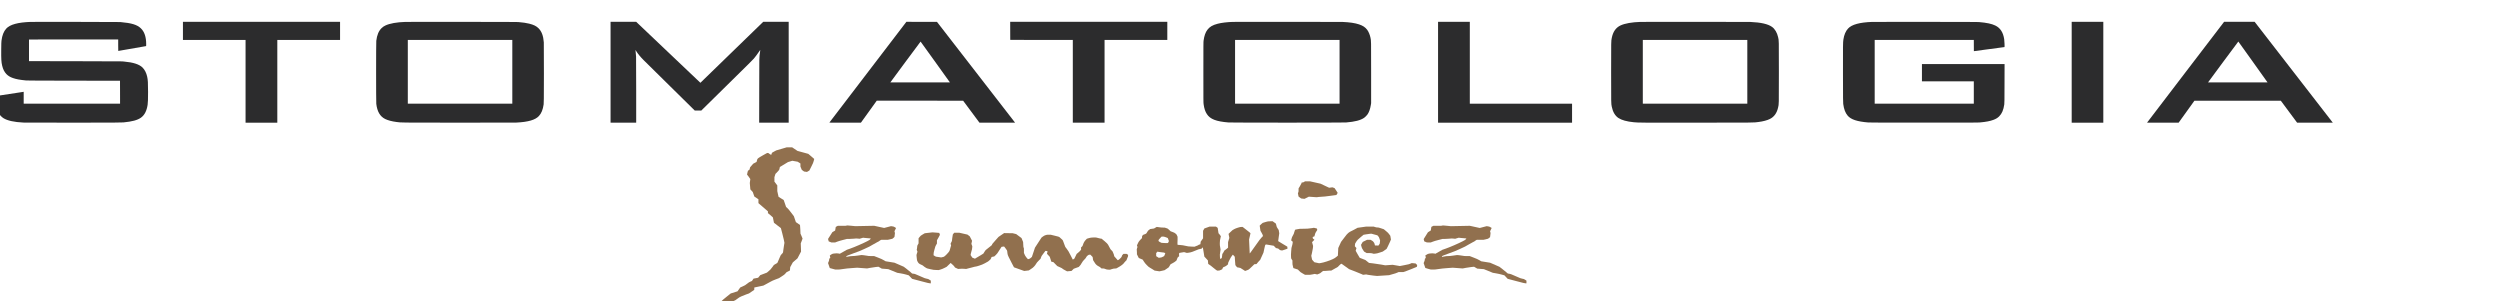 <?xml version="1.0" encoding="UTF-8" standalone="no"?>
<svg xmlns:inkscape="http://www.inkscape.org/namespaces/inkscape" xmlns:sodipodi="http://sodipodi.sourceforge.net/DTD/sodipodi-0.dtd" xmlns="http://www.w3.org/2000/svg" xmlns:svg="http://www.w3.org/2000/svg" version="1.0" width="600pt" height="72.332pt" viewBox="0 0 600 72.332" preserveAspectRatio="xMidYMid" id="svg19" sodipodi:docname="logo_stomatologia_wroclaw.svg" inkscape:version="1.3.2 (091e20e, 2023-11-25, custom)">
  <defs id="defs19"></defs>
  <g transform="matrix(0.003,0,0,-0.003,-15.855,80.387)" fill="#000000" stroke="none" id="g19">
    <path d="m 7740,25043 c -1019,-34 -1659,-209 -1955,-536 -204,-224 -327,-537 -381,-967 -13,-107 -17,-253 -21,-710 -7,-761 7,-1001 74,-1285 68,-290 177,-506 343,-679 134,-139 296,-237 523,-315 271,-93 531,-141 1052,-193 89,-9 1064,-13 3815,-17 l 3695,-6 3,-917 2,-918 H 11035 7180 v 476 476 l -32,-6 c -60,-10 -2189,-336 -2200,-336 -16,0 -3,-517 17,-660 46,-333 124,-568 260,-777 74,-114 223,-261 338,-332 323,-199 843,-314 1597,-351 160,-8 1322,-10 4025,-8 3456,4 3816,6 3975,21 699,67 1119,180 1398,376 287,204 464,544 537,1034 25,171 35,461 35,1027 0,732 -14,963 -71,1223 -67,304 -200,563 -378,736 -261,253 -742,408 -1461,471 -63,5 -137,12 -165,16 -27,3 -1715,9 -3750,13 l -3700,6 v 865 865 l 3568,3 3567,2 v -460 c 0,-253 3,-460 6,-460 9,0 2184,379 2212,385 22,5 22,8 22,158 0,573 -137,985 -417,1258 -303,296 -742,431 -1658,511 -94,8 -1104,12 -3605,13 -1911,1 -3513,0 -3560,-2 z" style="fill:#2c2c2d" id="path1"></path>
    <path d="m 19920,24325 v -725 h 2505 2505 v -3310 -3310 h 1270 1270 v 3310 3310 h 2510 2510 v 725 725 h -6285 -6285 z" style="fill:#2c2c2d" id="path2"></path>
    <path d="m 37725,25043 c -699,-21 -1271,-124 -1610,-288 -129,-62 -203,-113 -300,-206 -233,-224 -373,-558 -427,-1019 -19,-170 -19,-4871 0,-5040 73,-620 299,-1008 707,-1212 217,-109 543,-195 920,-243 405,-52 119,-49 4915,-53 3172,-2 4509,0 4670,8 941,46 1506,211 1796,522 200,214 319,508 381,933 15,110 17,308 21,2465 2,1637 0,2390 -8,2495 -38,524 -172,880 -424,1131 -176,175 -388,279 -748,368 -231,57 -477,93 -878,128 -100,8 -1276,12 -4530,13 -2417,1 -4435,0 -4485,-2 z m 8545,-3993 v -2550 h -4180 -4180 v 2550 2550 h 4180 4180 z" style="fill:#2c2c2d" id="path3"></path>
    <path d="m 54130,21015 v -4035 h 1025 1025 v 2568 c 0,1643 -4,2626 -10,2732 -6,91 -20,243 -31,339 -11,95 -19,175 -17,176 2,2 29,-38 60,-88 127,-208 343,-471 594,-722 76,-77 1027,-1015 2113,-2085 l 1974,-1945 261,-3 262,-2 1754,1726 c 2180,2145 2365,2328 2456,2435 106,125 276,355 400,538 59,89 109,159 111,157 2,-2 -7,-84 -21,-182 -66,-469 -60,-176 -63,-3041 l -4,-2603 h 1181 1180 v 4035 4035 h -1019 -1019 l -2513,-2439 -2512,-2439 -286,272 c -157,150 -1313,1247 -2569,2439 l -2282,2167 h -1025 -1025 z" style="fill:#2c2c2d" id="path4"></path>
    <path d="m 74725,21034 c -1688,-2208 -3075,-4024 -3083,-4035 -13,-19 4,-19 1251,-19 h 1264 l 634,880 633,880 h 3455 l 3456,-1 654,-879 654,-880 h 1424 1423 l -15,23 c -8,12 -1413,1827 -3123,4032 l -3108,4010 -1224,2 -1225,3 z m 5384,801 1168,-1630 -1188,-3 c -653,-1 -1725,-1 -2382,0 l -1194,3 1205,1633 c 663,898 1209,1631 1214,1630 5,-2 535,-737 1177,-1633 z" style="fill:#2c2c2d" id="path5"></path>
    <path d="m 86102,24328 3,-723 2503,-3 2502,-2 v -3310 -3310 h 1270 1270 v 3310 3310 h 2510 2510 v 725 725 h -6285 -6285 z" style="fill:#2c2c2d" id="path6"></path>
    <path d="m 103905,25043 c -450,-13 -911,-69 -1210,-148 -407,-106 -640,-244 -820,-484 -153,-203 -250,-479 -302,-856 -17,-122 -18,-279 -18,-2545 0,-2265 1,-2423 18,-2545 48,-352 127,-590 263,-797 266,-407 743,-591 1739,-670 237,-19 9157,-19 9390,0 717,58 1160,173 1452,374 83,58 211,187 270,273 127,188 215,437 265,755 l 23,145 v 2450 c 0,2627 2,2514 -50,2777 -48,237 -153,491 -266,640 -154,205 -341,329 -651,433 -328,109 -747,171 -1318,195 -212,8 -8495,12 -8785,3 z m 8545,-3993 v -2550 h -4180 -4180 v 2550 2550 h 4180 4180 z" style="fill:#2c2c2d" id="path7"></path>
    <path d="m 120330,21015 v -4035 h 5360 5360 v 760 760 h -4090 -4090 v 3275 3275 h -1270 -1270 z" style="fill:#2c2c2d" id="path8"></path>
    <path d="m 136525,25043 c -686,-20 -1259,-122 -1602,-284 -372,-177 -598,-502 -697,-1000 -52,-266 -51,-189 -51,-2749 0,-2559 -1,-2483 51,-2748 82,-415 266,-729 529,-903 261,-173 674,-288 1240,-343 370,-36 511,-37 5045,-34 4796,4 4510,1 4915,53 377,48 703,134 920,243 344,171 558,472 659,923 65,291 61,112 61,2809 0,2697 4,2518 -61,2809 -82,365 -257,661 -490,827 -321,230 -891,359 -1734,394 -212,8 -8495,12 -8785,3 z m 8545,-3993 v -2550 h -4180 -4180 v 2550 2550 h 4180 4180 z" style="fill:#2c2c2d" id="path9"></path>
    <path d="m 155080,25043 c -1018,-33 -1659,-209 -1955,-536 -192,-210 -312,-498 -370,-884 -34,-228 -36,-435 -32,-2743 3,-2057 5,-2287 20,-2400 57,-423 166,-711 355,-936 258,-308 764,-475 1647,-546 127,-10 1047,-13 4455,-13 4004,0 4308,1 4492,17 478,43 797,104 1064,204 207,77 341,158 465,283 219,220 341,506 407,956 14,97 16,300 19,1668 l 4,1557 h -3306 -3305 v -690 -690 h 2075 2075 v -895 -895 h -3965 -3965 v 2550 2550 h 3965 3965 l 2,-448 3,-449 1220,163 c 671,90 1224,163 1229,164 17,0 -1,484 -23,628 -85,554 -313,904 -716,1097 -295,142 -675,221 -1315,277 -100,8 -1220,12 -4280,13 -2280,1 -4183,0 -4230,-2 z" style="fill:#2c2c2d" id="path10"></path>
    <path d="m 171020,21015 v -4035 h 1265 1265 v 4035 4035 h -1265 -1265 z" style="fill:#2c2c2d" id="path11"></path>
    <path d="m 180131,21020 c -1695,-2216 -3081,-4032 -3081,-4035 0,-3 568,-5 1263,-5 l 1262,1 631,877 630,877 h 3459 3458 l 651,-877 651,-877 h 1428 l 1428,-1 -57,73 c -31,39 -1438,1855 -3127,4035 l -3071,3962 h -1222 -1222 z m 5393,816 c 642,-895 1165,-1630 1163,-1632 -2,-2 -1073,-3 -2381,-2 l -2377,3 1208,1637 c 664,900 1211,1634 1214,1630 4,-4 532,-740 1173,-1636 z" style="fill:#2c2c2d" id="path12"></path>
    <path d="m 67804,14886 -421,-123 -171,-92 c -170,-92 -172,-93 -183,-134 -28,-110 -31,-117 -55,-117 -39,0 -74,18 -149,80 -68,56 -77,60 -125,60 -48,0 -71,-12 -393,-196 -396,-228 -426,-251 -451,-353 -9,-36 -23,-89 -32,-118 l -14,-52 -134,-71 -133,-70 -126,-146 -125,-145 -22,-90 -22,-90 -62,-46 c -33,-25 -64,-49 -68,-53 -5,-3 -22,-72 -39,-152 l -31,-147 131,-171 c 72,-95 131,-180 131,-189 0,-9 -9,-83 -21,-166 l -20,-150 22,-255 22,-255 97,-105 96,-105 63,-180 62,-180 164,-110 164,-110 1,-155 v -156 l 380,-328 380,-328 v -71 -72 l 196,-160 c 107,-88 197,-169 200,-180 2,-11 22,-112 44,-224 22,-112 41,-204 42,-206 2,-1 127,-98 278,-215 151,-117 276,-214 277,-214 1,-1 47,-174 102,-386 97,-374 181,-739 181,-790 0,-14 -18,-126 -40,-249 -22,-122 -47,-293 -55,-379 -18,-175 -9,-155 -127,-277 -77,-80 -78,-81 -157,-270 -43,-104 -103,-244 -133,-310 l -54,-120 -139,-85 -139,-85 -132,-180 c -125,-170 -140,-187 -280,-305 l -147,-125 -264,-101 -265,-100 -86,-104 -87,-105 -184,-35 -184,-35 -63,-95 -64,-95 -113,-46 c -103,-42 -129,-58 -271,-170 -152,-121 -162,-127 -354,-213 l -197,-89 -109,-153 -109,-154 -156,-49 c -86,-27 -208,-66 -271,-85 l -115,-36 -262,-208 c -275,-219 -463,-379 -463,-394 0,-11 107,-140 124,-149 6,-4 66,-18 133,-33 l 123,-26 147,41 c 95,26 224,74 359,131 207,89 212,92 364,209 138,106 173,127 320,195 91,42 265,112 388,155 l 222,78 213,144 212,144 3,94 3,95 362,77 362,76 195,104 c 107,57 272,146 365,199 139,78 218,113 430,194 l 260,98 215,138 c 205,131 219,142 304,239 l 90,102 133,63 c 73,35 133,68 133,73 0,5 5,68 11,138 l 11,128 104,190 105,190 187,162 187,161 142,271 142,271 -11,328 -11,328 71,184 c 40,102 72,191 72,198 0,8 -37,100 -83,206 l -83,191 -13,340 c -9,226 -17,344 -25,352 -6,7 -83,61 -170,120 l -159,108 -81,237 -81,238 -215,283 c -172,226 -235,301 -312,370 l -96,87 -77,228 c -43,125 -87,250 -97,278 l -18,51 -203,123 c -111,68 -204,124 -205,126 -2,1 -26,105 -53,231 l -49,228 v 228 228 l -115,151 -115,151 v 180 180 l 41,131 42,131 92,90 c 51,50 121,125 156,169 61,76 63,81 83,184 l 21,106 323,196 323,196 175,54 175,53 212,-38 212,-37 113,-70 112,-70 v -122 -122 l 51,-125 c 28,-68 53,-130 56,-137 3,-7 47,-41 97,-77 l 92,-64 113,-15 114,-16 97,57 97,57 153,306 c 141,282 156,317 195,460 40,144 42,156 26,172 -9,9 -116,101 -238,205 l -222,189 -433,118 -433,118 -215,144 -215,144 -215,-1 -215,-1 z" style="fill:#91704e" id="path13"></path>
    <path d="m 109615,12245 c -63,-40 -76,-45 -130,-45 h -61 l -21,-65 c -12,-37 -67,-140 -127,-239 l -106,-174 v -132 c 0,-121 -2,-137 -26,-191 l -26,-58 22,-123 c 12,-68 24,-131 27,-141 2,-10 52,-50 111,-89 l 106,-71 131,-15 131,-14 173,86 173,87 315,-22 314,-22 157,22 c 89,12 213,21 287,22 101,0 241,15 630,67 l 500,67 52,80 c 29,44 53,85 53,92 0,7 -56,95 -125,196 l -124,184 -85,32 -85,32 -133,-17 -133,-17 -345,163 -345,162 -418,94 -418,94 h -202 l -202,-1 z" style="fill:#91704e" id="path14"></path>
    <path d="m 106800,9090 c -101,-7 -139,-15 -307,-66 l -192,-59 -121,-104 c -66,-58 -120,-110 -120,-117 0,-7 14,-102 31,-211 l 31,-198 89,-158 c 64,-112 93,-175 100,-214 l 10,-55 -113,-117 c -101,-103 -159,-181 -528,-704 -351,-498 -415,-584 -418,-560 -1,15 -13,271 -26,568 l -25,539 55,241 c 29,132 56,248 58,258 3,13 -72,77 -311,262 l -316,245 h -94 c -86,0 -111,-5 -276,-55 -138,-42 -212,-72 -310,-123 -125,-65 -134,-72 -288,-222 l -160,-155 32,-159 31,-160 -51,-170 -51,-171 v -221 -221 l -78,-69 c -43,-38 -112,-91 -155,-119 -74,-49 -77,-52 -98,-115 -14,-41 -42,-90 -74,-132 l -52,-66 -17,-129 c -9,-70 -19,-146 -22,-168 -5,-38 -10,-43 -70,-75 -35,-18 -66,-32 -68,-29 -2,2 -9,81 -16,176 -11,170 -10,174 20,361 16,104 30,202 30,219 0,16 -13,97 -30,178 -27,131 -30,168 -30,325 0,179 8,235 84,561 2,9 -37,62 -93,126 l -96,111 -29,193 c -15,107 -30,205 -33,219 -3,18 -26,39 -77,73 l -72,47 h -248 -248 l -212,-76 -213,-77 -51,-92 -52,-92 v -301 -302 l -95,-134 -96,-135 -12,-103 -12,-102 -77,-24 c -49,-15 -78,-30 -81,-40 -3,-11 -57,-37 -161,-75 l -158,-59 -250,11 c -246,11 -255,12 -467,61 -173,39 -247,51 -371,60 -85,5 -178,13 -206,16 l -51,5 -10,56 c -6,31 -6,73 -2,96 5,23 8,143 9,267 v 225 l -41,95 c -40,91 -44,98 -124,162 -76,61 -98,73 -236,124 l -153,57 -109,101 c -60,55 -115,104 -122,108 -7,5 -63,26 -125,48 -110,39 -114,40 -248,40 -95,0 -195,8 -324,27 l -186,26 -109,-63 -108,-64 -152,-22 -152,-22 -78,-55 c -96,-68 -96,-67 -173,-201 -70,-121 -55,-109 -240,-180 l -95,-37 -38,-67 c -36,-63 -38,-71 -33,-127 l 6,-60 -41,-30 c -23,-16 -88,-85 -143,-152 -90,-109 -108,-137 -163,-261 l -63,-139 22,-63 21,-64 -32,-98 c -31,-94 -32,-102 -22,-168 6,-38 11,-125 11,-195 v -125 l 74,-148 74,-147 154,-64 155,-64 94,-146 c 78,-121 118,-170 238,-293 127,-131 155,-154 245,-204 55,-32 164,-97 241,-147 l 139,-89 194,-29 194,-29 191,40 c 106,22 203,45 217,51 14,6 95,61 180,121 l 156,111 72,121 72,121 157,84 c 110,58 183,105 240,154 l 81,69 43,119 c 42,117 44,119 106,170 l 64,52 -8,46 c -10,58 -7,158 5,191 9,24 18,26 202,56 l 193,31 111,-32 111,-32 135,17 c 110,13 168,27 310,74 96,32 226,84 290,116 123,62 309,120 383,120 48,0 87,22 87,50 0,18 47,60 67,60 9,0 22,-73 100,-563 l 27,-168 142,-153 142,-153 12,-139 c 6,-76 12,-139 13,-140 159,-103 275,-190 389,-292 79,-70 184,-153 234,-185 l 91,-57 h 89 c 86,0 93,1 200,51 l 111,51 38,78 38,79 119,52 c 98,43 132,64 198,123 l 80,71 v 57 c 0,52 9,75 108,275 81,165 127,244 186,323 44,58 82,109 86,113 4,5 41,-31 82,-80 l 75,-88 17,-275 c 26,-430 17,-385 98,-482 39,-46 71,-84 72,-85 0,-1 55,-11 121,-22 66,-12 130,-26 142,-31 11,-5 101,-61 199,-125 l 177,-116 140,50 c 132,48 144,55 221,123 44,39 149,138 231,219 l 150,147 86,7 86,7 54,71 c 29,40 95,115 145,167 l 93,95 132,290 132,290 64,295 c 61,285 65,296 97,329 l 34,33 313,-52 314,-53 90,-94 90,-94 84,-14 c 47,-8 93,-22 105,-32 12,-10 46,-41 77,-69 54,-48 60,-51 141,-63 l 86,-13 208,67 c 115,37 213,70 217,75 5,4 3,43 -3,87 l -12,80 -364,217 c -200,119 -364,220 -364,224 1,4 20,147 43,317 l 43,310 -22,132 -22,131 -80,119 c -79,117 -79,119 -107,248 -16,72 -33,136 -38,143 -6,7 -68,53 -139,102 l -129,90 -87,-2 c -48,-1 -139,-5 -202,-8 z M 98496,7836 c 54,-19 124,-45 156,-59 l 56,-26 40,-103 c 22,-57 42,-113 46,-125 10,-31 -56,-159 -86,-169 -34,-10 -216,-8 -373,6 l -140,12 -107,57 c -107,56 -107,56 -118,103 -12,46 -11,47 30,105 24,32 81,97 129,146 l 86,87 h 90 c 77,0 106,-5 191,-34 z m -528,-1191 c 34,-8 149,-24 255,-34 170,-17 197,-22 240,-46 26,-15 47,-31 47,-35 0,-5 -21,-57 -47,-115 l -47,-106 -101,-54 c -93,-50 -109,-55 -215,-69 l -115,-15 -102,66 -103,65 v 132 131 l 45,30 c 31,21 45,37 45,53 0,17 4,22 18,18 9,-3 45,-12 80,-21 z" style="fill:#91704e" id="path15"></path>
    <path d="m 73018,8748 c -29,-15 -70,-17 -371,-18 h -337 l -81,-40 c -44,-23 -82,-46 -84,-53 -3,-7 -14,-72 -24,-145 -11,-74 -23,-137 -26,-140 -4,-4 -54,-34 -113,-67 l -106,-60 -174,-273 -174,-272 26,-96 c 14,-53 26,-97 28,-99 2,-1 50,-20 108,-43 l 105,-42 h 152 152 l 153,59 c 102,39 258,85 469,140 l 317,81 h 173 c 112,0 245,7 374,21 189,21 209,21 333,8 l 132,-15 142,43 143,42 103,-14 c 57,-8 188,-20 290,-26 103,-6 195,-14 205,-17 16,-6 13,-13 -20,-59 -35,-47 -55,-61 -235,-157 -304,-161 -1044,-484 -1372,-597 l -269,-93 -285,-161 -285,-162 -66,19 c -86,24 -258,24 -411,0 -111,-18 -119,-21 -217,-82 -57,-34 -103,-69 -103,-76 0,-8 9,-55 20,-105 12,-51 19,-93 18,-94 -2,-1 -22,-14 -45,-29 l -43,-26 v -64 c 0,-53 -8,-83 -46,-175 l -46,-112 68,-197 c 37,-108 68,-199 70,-201 1,-1 102,-30 224,-62 l 222,-59 h 167 c 147,0 202,5 462,45 237,36 376,50 707,74 l 412,29 396,-30 396,-29 233,45 c 140,28 322,55 454,69 l 220,23 133,-75 132,-76 261,-21 260,-21 360,-146 360,-147 261,-44 c 187,-32 316,-60 460,-101 l 199,-58 65,-66 c 36,-36 96,-99 134,-139 l 69,-73 677,-180 c 577,-153 687,-179 748,-179 h 72 v 108 107 l -103,66 c -100,66 -104,67 -224,88 -119,20 -135,26 -533,202 -408,180 -410,181 -523,196 l -113,15 -139,125 c -77,69 -228,191 -335,272 l -195,147 -370,161 -371,161 -354,58 -355,57 -153,89 c -130,75 -202,108 -461,209 l -308,119 h -221 c -208,0 -231,2 -355,29 -72,16 -199,35 -282,41 l -150,13 -291,-42 c -228,-32 -321,-41 -429,-41 -126,0 -285,-21 -477,-64 -14,-3 -18,3 -18,27 0,31 3,33 138,94 75,33 301,118 502,188 323,111 416,149 800,322 405,183 451,207 670,341 137,85 289,170 365,204 91,41 140,69 164,94 18,20 62,49 97,65 l 64,29 h 260 260 l 183,41 182,42 82,64 c 48,37 85,73 87,86 10,46 36,265 36,298 0,19 -9,61 -19,94 l -19,60 64,127 c 35,70 64,130 64,132 0,3 -43,30 -95,62 -89,53 -100,57 -202,71 l -108,15 -273,-72 -274,-71 -399,86 -399,87 -752,-15 -753,-15 -332,32 c -320,30 -334,31 -365,14 z" style="fill:#91704e" id="path16"></path>
    <path d="m 120668,8748 c -30,-15 -69,-17 -375,-18 h -341 l -79,-42 c -43,-23 -79,-42 -80,-43 -3,-1 -43,-270 -43,-285 0,-4 -49,-35 -108,-69 -60,-33 -115,-67 -122,-76 -36,-44 -340,-530 -340,-544 1,-9 11,-54 24,-101 l 23,-85 104,-42 104,-42 157,-1 h 157 l 153,59 c 107,42 247,84 469,140 l 316,81 h 169 c 104,0 248,8 374,21 192,20 213,21 335,7 l 130,-15 144,43 145,43 101,-14 c 55,-8 188,-20 295,-26 107,-7 201,-15 207,-18 9,-5 -1,-24 -31,-61 -39,-51 -59,-63 -257,-167 -331,-172 -1003,-464 -1341,-582 l -283,-99 -280,-160 -280,-159 -65,19 c -85,24 -256,24 -411,0 -119,-19 -151,-33 -285,-123 l -41,-28 18,-83 c 26,-116 25,-121 -21,-152 -39,-26 -40,-27 -40,-86 0,-49 -9,-82 -47,-176 l -47,-115 64,-190 c 36,-105 68,-195 71,-201 4,-6 105,-37 225,-69 l 219,-58 168,-1 c 149,0 202,5 465,45 236,35 381,51 705,74 l 408,29 399,-29 399,-30 238,46 c 141,28 326,56 454,69 l 217,22 128,-75 129,-75 265,-22 265,-21 357,-146 358,-146 242,-41 c 167,-28 312,-60 463,-101 l 220,-61 45,-47 c 25,-25 84,-88 131,-139 l 86,-93 678,-179 c 585,-155 688,-180 752,-180 h 73 v 108 107 l -103,67 c -101,66 -103,66 -225,86 -120,20 -130,24 -535,203 -396,174 -416,182 -512,195 -55,7 -105,14 -111,14 -6,0 -72,54 -145,121 -74,66 -224,189 -334,272 l -200,151 -372,162 -372,162 -353,57 -353,57 -155,90 c -131,76 -203,108 -463,209 l -307,119 h -219 c -202,0 -228,2 -357,29 -76,16 -206,35 -289,41 l -150,12 -284,-41 c -226,-33 -313,-41 -425,-41 -118,0 -170,-6 -318,-34 l -178,-33 v 32 c 0,32 2,33 138,93 75,33 301,118 502,188 324,112 414,149 802,324 404,183 456,209 670,341 133,81 289,168 363,202 87,39 140,69 160,91 17,18 58,47 92,65 l 62,31 h 265 264 l 178,40 c 97,23 182,44 188,47 6,4 45,33 87,65 l 77,59 10,72 c 35,244 36,257 13,330 l -21,68 64,135 64,134 -95,56 c -90,53 -103,58 -202,71 l -106,15 -276,-72 -275,-72 -397,87 -396,87 -758,-15 -758,-15 -327,32 c -316,31 -329,31 -360,14 z" style="fill:#91704e" id="path17"></path>
    <path d="m 114233,8620 -343,-48 -296,-161 c -163,-88 -307,-161 -319,-161 -13,0 -64,-37 -129,-92 -96,-84 -130,-123 -341,-403 l -235,-310 -112,-245 -112,-245 -15,-306 -16,-306 -119,-98 c -105,-86 -139,-107 -290,-180 -259,-124 -742,-280 -963,-311 l -132,-18 -178,38 c -98,20 -186,40 -195,42 -10,3 -56,52 -103,109 l -85,104 -31,151 -31,152 52,217 c 58,238 104,548 88,590 -5,14 -24,84 -43,155 l -35,131 97,97 c 110,110 109,95 11,158 -44,30 -46,33 -53,90 -4,33 -6,63 -5,67 2,5 32,17 69,27 36,11 68,21 69,22 2,1 19,61 37,133 31,124 37,138 112,254 l 78,122 -10,59 c -12,68 -4,63 -155,96 l -105,23 -150,-27 c -205,-38 -521,-59 -760,-52 -189,6 -191,5 -385,-32 l -195,-38 -31,-58 c -18,-34 -40,-99 -53,-161 -19,-92 -30,-118 -100,-242 -71,-123 -83,-152 -112,-267 l -32,-129 34,-31 c 19,-17 48,-42 65,-56 l 31,-25 -12,-110 c -8,-75 -26,-152 -54,-240 -41,-128 -42,-135 -62,-410 -17,-228 -19,-307 -12,-425 l 9,-145 52,-85 52,-85 v -154 c 0,-146 2,-164 38,-303 l 37,-149 180,-58 180,-58 105,-107 c 99,-101 115,-113 287,-212 l 183,-104 h 212 c 207,0 218,1 387,36 l 175,37 101,-22 102,-21 124,50 c 104,42 130,57 164,94 22,24 73,64 113,90 l 72,46 h 133 c 76,1 159,7 197,15 37,8 120,14 192,15 h 128 l 260,146 260,146 108,113 c 104,109 168,154 196,138 6,-4 144,-102 306,-218 l 295,-212 475,-183 c 261,-100 511,-202 555,-226 l 81,-43 127,15 127,16 137,-31 c 88,-19 246,-41 435,-61 l 297,-31 483,31 483,31 220,64 c 121,35 246,71 278,80 32,9 103,37 159,61 l 101,44 h 188 188 l 158,50 c 89,28 328,121 545,212 l 386,163 11,70 10,70 -62,62 -62,62 -156,16 -156,15 -104,-46 c -96,-43 -133,-52 -476,-119 l -371,-72 -289,50 -288,49 -296,-20 -295,-21 -325,59 c -199,36 -449,73 -649,96 l -325,38 -145,116 -145,116 -226,88 -226,88 -162,273 c -88,151 -161,280 -161,288 0,8 14,60 30,116 l 31,102 -65,72 -64,72 10,103 9,103 76,127 c 94,158 148,215 406,425 l 198,162 217,36 c 119,20 260,40 312,43 l 95,7 240,-65 240,-65 62,-68 c 59,-65 65,-75 109,-206 l 46,-139 -11,-125 c -6,-69 -14,-131 -19,-137 -4,-7 -29,-43 -57,-80 l -50,-68 -74,6 c -41,3 -102,6 -136,6 h -63 l -23,93 c -19,79 -30,103 -80,170 -52,71 -67,84 -154,133 l -97,55 -136,2 -137,2 -176,-86 -176,-86 -68,-118 -68,-117 33,-131 c 33,-127 37,-136 123,-269 l 89,-137 104,-60 103,-61 h 178 c 164,0 186,-3 284,-29 l 105,-29 135,15 c 120,12 158,22 360,89 l 226,75 151,106 152,106 101,196 c 56,108 134,277 175,376 l 75,180 -26,149 -26,150 -87,118 c -77,107 -103,133 -259,262 l -173,144 -213,71 c -197,66 -218,71 -298,71 -70,0 -105,6 -195,35 l -109,35 -300,-1 -300,-1 z" style="fill:#91704e" id="path18"></path>
    <path d="m 79560,8171 -295,-36 -162,-95 c -160,-95 -162,-96 -247,-200 l -86,-105 v -204 -205 l -55,-97 c -54,-96 -55,-98 -55,-181 -1,-45 -9,-117 -19,-159 l -18,-76 30,-78 30,-79 -42,-127 c -31,-93 -40,-137 -37,-165 3,-22 13,-120 22,-219 17,-180 17,-180 62,-270 66,-132 130,-189 286,-252 96,-39 130,-58 182,-105 60,-54 96,-79 229,-161 53,-32 91,-44 325,-96 262,-58 267,-58 470,-65 l 205,-6 145,44 c 108,32 190,66 315,129 l 170,86 161,155 161,155 129,-114 c 93,-81 141,-133 173,-182 l 44,-68 126,-58 126,-58 163,12 c 130,10 196,10 321,0 l 158,-13 129,36 c 71,19 215,56 319,81 105,25 205,52 223,60 18,8 56,15 84,15 37,0 119,22 287,76 214,69 257,87 459,191 123,64 237,127 253,142 15,14 69,60 119,101 88,74 91,77 126,166 l 36,92 100,21 c 54,12 104,21 111,21 7,0 65,53 129,118 110,111 125,131 283,385 91,147 169,267 173,267 11,1 143,19 179,25 30,5 34,2 152,-161 112,-153 121,-169 121,-211 0,-24 9,-102 20,-173 19,-121 25,-139 95,-287 41,-87 154,-309 251,-495 l 177,-336 409,-147 408,-146 186,22 185,22 166,109 c 142,93 178,122 259,209 64,69 113,134 155,208 53,91 83,128 209,256 l 148,150 41,113 c 43,119 38,111 258,398 l 92,121 82,-13 c 44,-7 83,-15 86,-17 2,-3 -7,-49 -21,-103 l -25,-99 23,-25 c 12,-14 62,-68 112,-121 l 89,-96 63,-196 62,-196 83,-17 82,-16 155,-158 155,-158 199,-90 c 150,-68 203,-96 215,-116 11,-18 74,-58 194,-122 l 178,-95 176,16 177,15 91,88 90,88 201,73 200,72 82,90 c 62,68 95,115 133,192 57,114 173,262 267,345 44,37 73,76 111,144 47,84 59,98 131,151 77,55 82,57 143,57 h 63 l 90,-92 90,-93 18,-125 18,-125 99,-159 c 88,-142 108,-166 181,-229 53,-45 116,-86 173,-113 60,-29 112,-64 155,-104 l 65,-60 h 97 c 92,0 105,-3 210,-44 106,-42 121,-45 241,-51 l 129,-6 136,45 c 119,38 152,45 250,50 l 113,6 107,57 c 287,152 475,299 558,435 21,34 60,76 97,106 59,46 64,54 82,117 10,37 37,108 61,157 38,77 44,98 44,154 v 64 l -57,37 -56,38 h -128 -128 l -42,-40 c -57,-55 -86,-104 -94,-159 -7,-42 -17,-56 -109,-150 -67,-69 -119,-113 -155,-131 l -54,-27 -39,39 c -22,21 -68,75 -104,120 -35,44 -82,96 -103,115 -37,32 -41,40 -51,109 -8,51 -28,109 -64,189 -30,63 -56,125 -60,137 -4,12 -41,51 -82,87 -74,65 -77,70 -177,266 -92,182 -108,208 -186,292 -47,51 -132,129 -190,172 -59,43 -133,105 -166,136 l -60,57 -91,12 c -50,7 -140,28 -200,47 -152,49 -278,59 -483,39 -124,-13 -183,-24 -286,-56 l -130,-40 -88,-92 c -106,-110 -178,-236 -226,-394 -31,-99 -34,-104 -91,-155 l -60,-52 v -96 -96 l -50,-49 c -27,-27 -50,-55 -50,-62 0,-7 -57,-58 -126,-115 l -127,-103 -92,-191 -93,-191 -61,-38 c -34,-20 -64,-36 -65,-34 -2,2 -81,157 -176,344 -164,321 -181,349 -299,505 l -124,165 -79,210 c -43,116 -90,240 -103,276 -26,67 -46,88 -285,296 -31,27 -69,39 -369,112 l -334,81 h -151 c -147,0 -154,-1 -261,-36 -95,-32 -124,-47 -213,-113 l -103,-76 -173,-265 c -95,-146 -213,-328 -263,-405 l -90,-140 -123,-371 -124,-370 -79,-70 c -66,-58 -90,-73 -150,-91 -40,-12 -79,-22 -87,-22 -9,-1 -63,61 -120,136 -88,116 -113,156 -152,252 l -48,115 v 193 c 0,185 -1,195 -22,224 -21,27 -23,48 -33,242 l -11,212 -63,158 -63,158 -214,159 -214,160 -138,34 -137,34 -345,6 -345,6 -225,-153 -225,-154 -257,-289 c -230,-258 -257,-293 -258,-324 0,-33 -8,-41 -142,-145 -400,-310 -374,-286 -468,-438 l -85,-137 -217,-135 c -119,-73 -231,-140 -250,-148 -18,-8 -72,-39 -120,-70 l -86,-56 -107,43 -106,43 -69,104 -68,104 22,120 c 13,66 39,167 59,225 29,84 38,130 46,230 l 10,124 -36,98 -36,97 26,123 26,123 -91,176 -92,177 -92,71 -93,71 -330,75 -329,75 -199,-1 h -198 l -50,-60 c -27,-34 -55,-68 -62,-77 -6,-10 -26,-132 -44,-272 l -32,-255 -52,-106 -53,-105 20,-74 20,-73 -41,-136 c -22,-75 -50,-174 -62,-221 -21,-80 -27,-92 -121,-209 -92,-117 -291,-309 -343,-332 -11,-5 -68,-20 -127,-34 l -107,-24 -108,19 c -60,11 -153,24 -209,29 -99,9 -102,10 -192,68 l -92,58 3,110 c 4,98 11,137 74,365 66,245 72,260 131,358 l 62,103 v 132 132 l 120,210 c 66,115 120,216 119,225 0,8 -13,47 -28,85 l -27,70 -259,22 c -143,12 -271,21 -285,21 -14,0 -158,-17 -320,-37 z" style="fill:#91704e" id="path19"></path>
  </g>
</svg>
